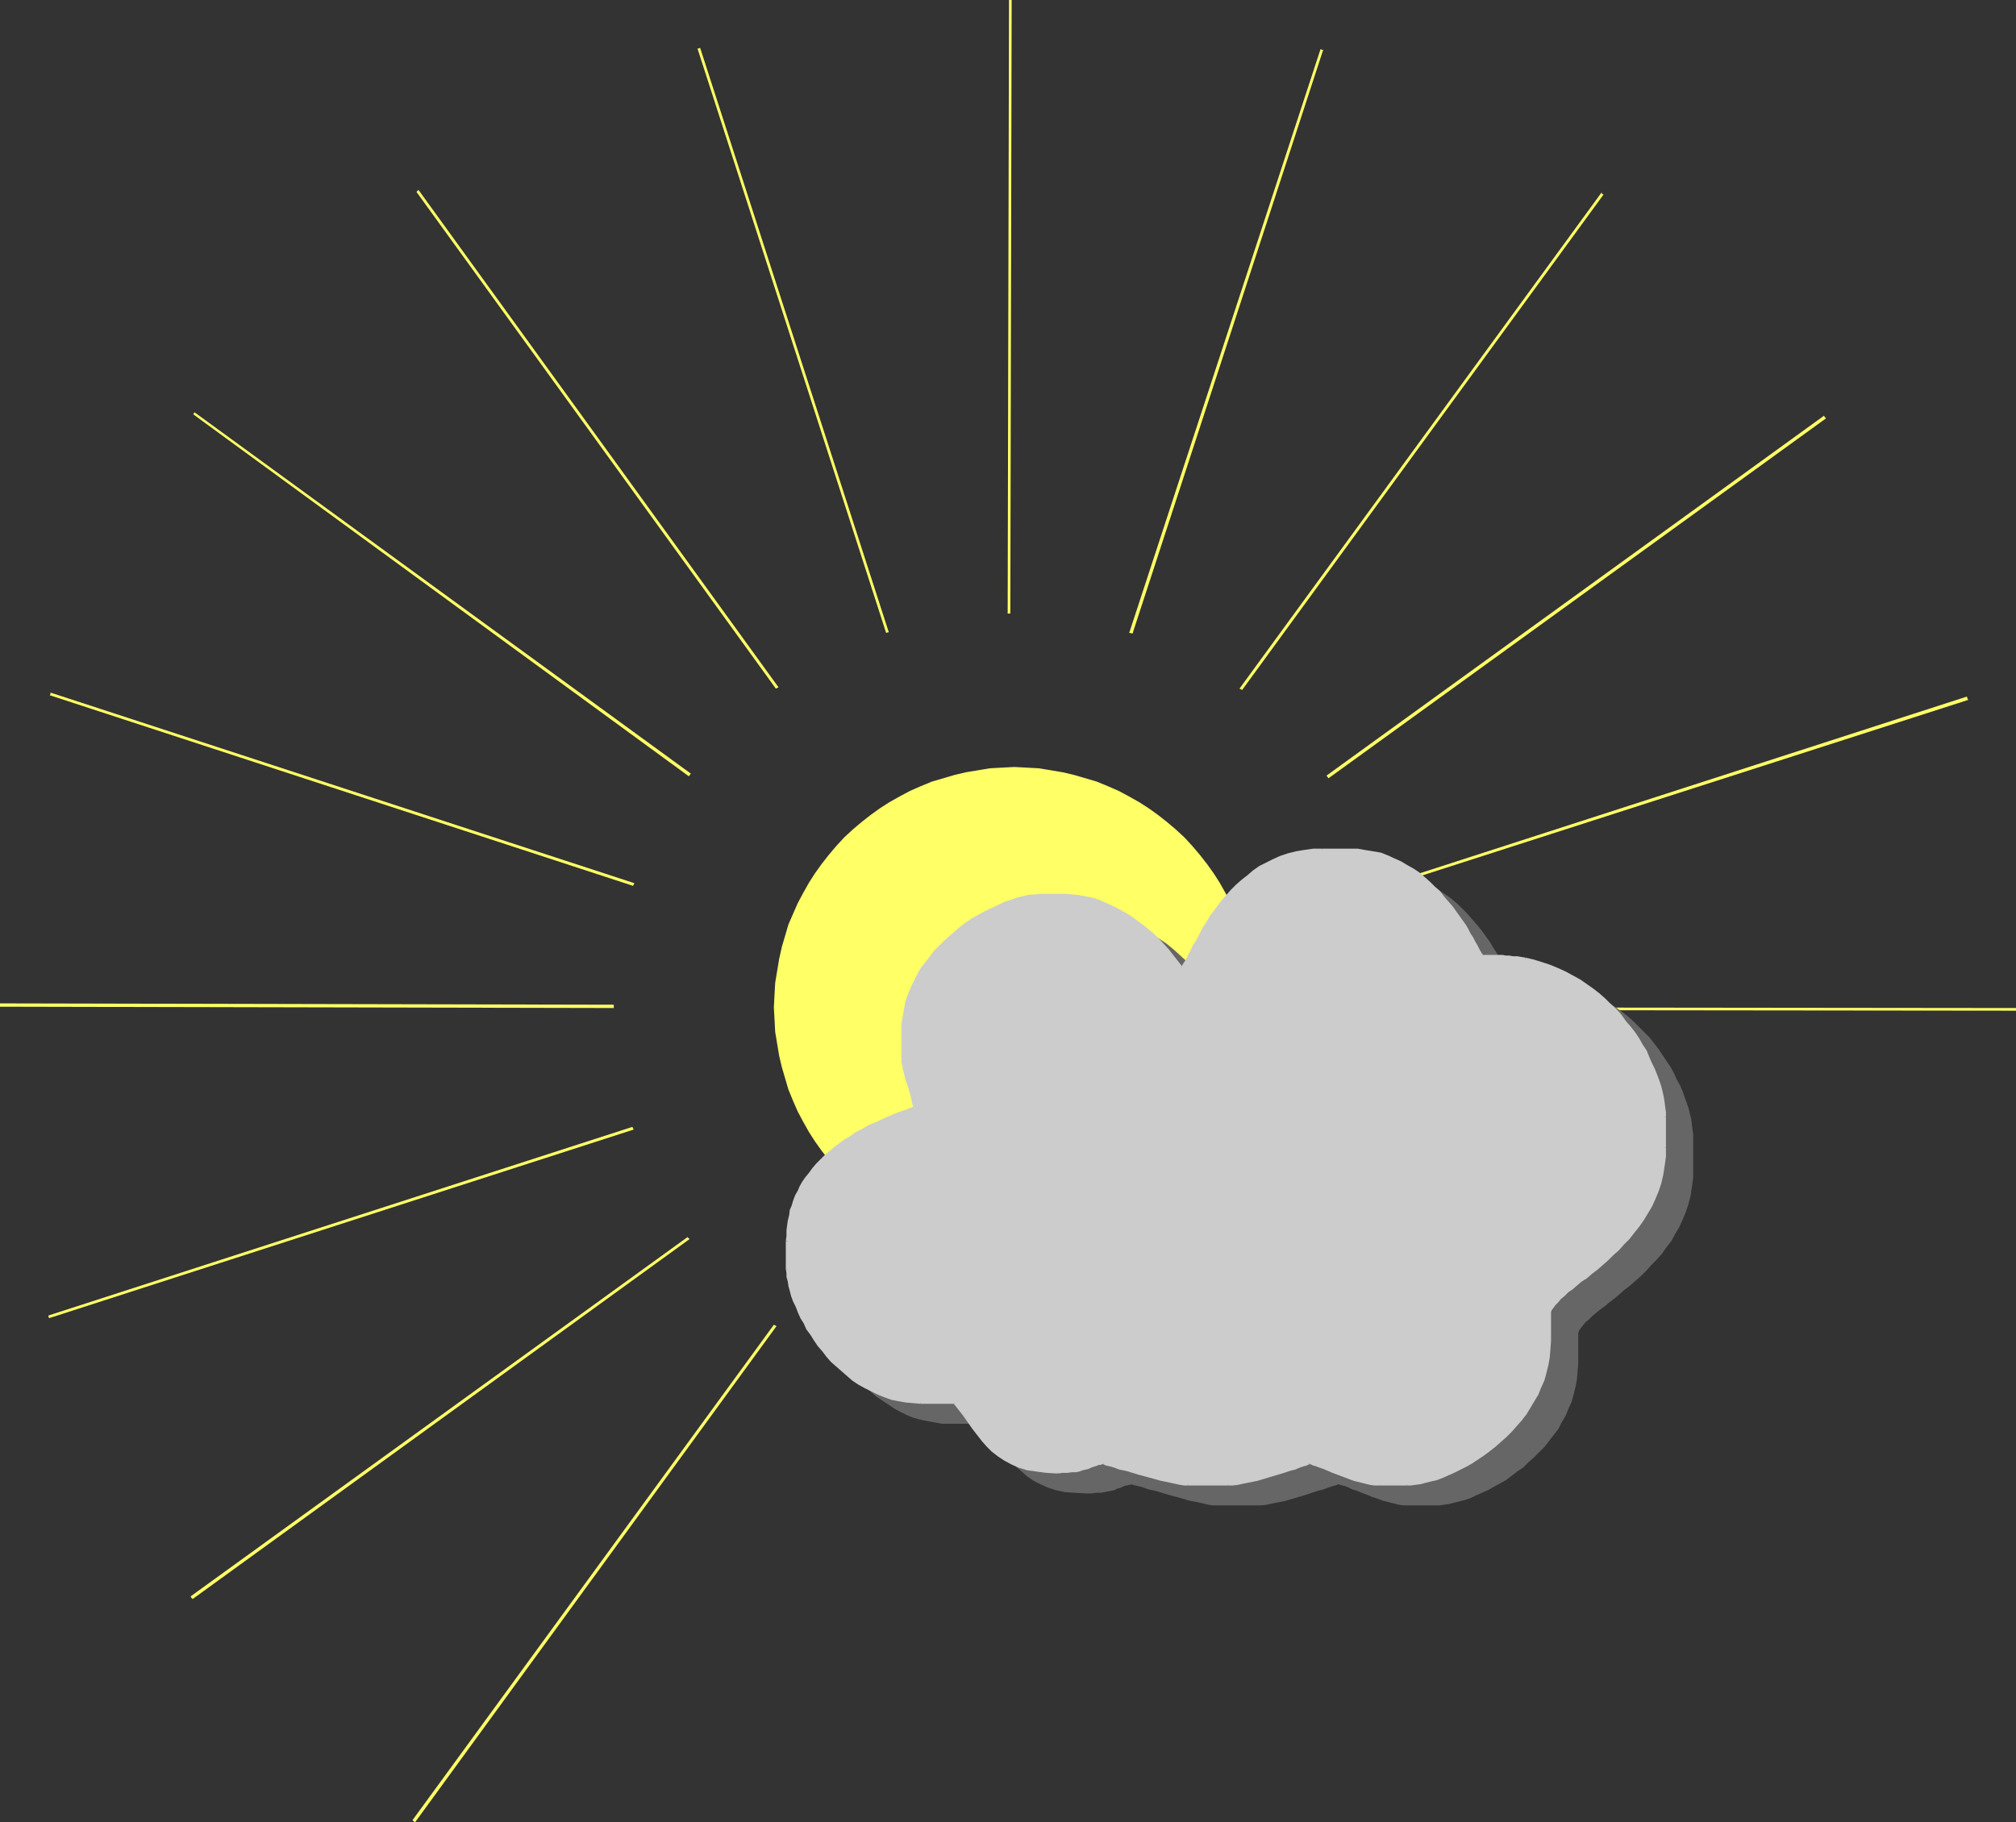<?xml version="1.0" encoding="UTF-8" standalone="no"?>
<svg
   version="1.0"
   width="129.766mm"
   height="117.319mm"
   id="svg42"
   sodipodi:docname="Sun &amp; Clouds 02.wmf"
   xmlns:inkscape="http://www.inkscape.org/namespaces/inkscape"
   xmlns:sodipodi="http://sodipodi.sourceforge.net/DTD/sodipodi-0.dtd"
   xmlns="http://www.w3.org/2000/svg"
   xmlns:svg="http://www.w3.org/2000/svg">
  <rect width="100%" height="100%" fill="#333333" stroke="none"/>
  <sodipodi:namedview
     id="namedview42"
     pagecolor="#ffffff"
     bordercolor="#000000"
     borderopacity="0.25"
     inkscape:showpageshadow="2"
     inkscape:pageopacity="0.0"
     inkscape:pagecheckerboard="0"
     inkscape:deskcolor="#d1d1d1"
     inkscape:document-units="mm" />
  <defs
     id="defs1">
    <pattern
       id="WMFhbasepattern"
       patternUnits="userSpaceOnUse"
       width="6"
       height="6"
       x="0"
       y="0" />
  </defs>
  <path
     style="fill:#ffff66;fill-opacity:1;fill-rule:evenodd;stroke:none"
     d="m 188.264,245.135 0.162,-3.07 0.162,-2.909 0.485,-2.909 0.485,-2.909 0.646,-2.909 0.808,-2.747 0.808,-2.747 1.131,-2.585 1.131,-2.585 1.293,-2.424 1.454,-2.585 1.454,-2.262 1.616,-2.262 1.778,-2.262 1.778,-2.101 1.939,-2.101 2.101,-1.939 2.101,-1.778 2.262,-1.778 2.262,-1.616 2.262,-1.454 2.586,-1.454 2.424,-1.293 2.586,-1.131 2.747,-1.131 2.747,-0.808 2.747,-0.808 2.747,-0.646 2.909,-0.485 2.909,-0.485 2.909,-0.162 3.07,-0.162 3.07,0.162 2.909,0.162 2.909,0.485 2.909,0.485 2.747,0.646 2.747,0.808 2.747,0.808 2.747,1.131 2.586,1.131 2.424,1.293 2.586,1.454 2.262,1.454 2.262,1.616 2.262,1.778 2.101,1.778 2.101,1.939 1.939,2.101 1.778,2.101 1.778,2.262 1.616,2.262 1.454,2.262 1.454,2.585 1.293,2.424 1.131,2.585 1.131,2.585 0.808,2.747 0.808,2.747 0.808,2.909 0.485,2.909 0.323,2.909 0.162,2.909 0.162,3.07 -0.162,2.909 -0.162,3.07 -0.323,2.909 -0.485,2.909 -0.808,2.747 -0.808,2.747 -0.808,2.747 -1.131,2.747 -1.131,2.585 -1.293,2.424 -1.454,2.585 -1.454,2.262 -1.616,2.262 -1.778,2.262 -1.778,2.101 -1.939,2.101 -2.101,1.939 -2.101,1.778 -2.262,1.778 -2.262,1.616 -2.262,1.454 -2.586,1.454 -2.424,1.293 -2.586,1.131 -2.747,1.131 -2.747,0.808 -2.747,0.808 -2.747,0.646 -2.909,0.485 -2.909,0.485 -2.909,0.162 -3.07,0.162 -3.07,-0.162 -2.909,-0.162 -2.909,-0.485 -2.909,-0.485 -2.747,-0.646 -2.747,-0.808 -2.747,-0.808 -2.747,-1.131 -2.586,-1.131 -2.424,-1.293 -2.586,-1.454 -2.262,-1.454 -2.262,-1.616 -2.262,-1.778 -2.101,-1.778 -2.101,-1.939 -1.939,-2.101 -1.778,-2.101 -1.778,-2.262 -1.616,-2.262 -1.454,-2.262 -1.454,-2.585 -1.293,-2.424 -1.131,-2.585 -1.131,-2.747 -0.808,-2.747 -0.808,-2.747 -0.646,-2.747 -0.485,-2.909 -0.485,-2.909 -0.162,-3.07 z"
     id="path1" />
  <path
     style="fill:#ffff66;fill-opacity:1;fill-rule:evenodd;stroke:none"
     d="m 490.455,245.62 v -0.323 l -149.318,-0.162 v 0.646 l 149.318,0.162 z"
     id="path2" />
  <path
     style="fill:#ffff66;fill-opacity:1;fill-rule:evenodd;stroke:none"
     d="m 478.659,169.995 -0.162,-0.485 -142.046,45.892 0.162,0.646 142.208,-45.731 z"
     id="path3" />
  <path
     style="fill:#ffff66;fill-opacity:1;fill-rule:evenodd;stroke:none"
     d="m 443.915,101.48 -0.162,-0.323 -121.038,87.583 0.485,0.646 121.038,-87.583 z"
     id="path4" />
  <path
     style="fill:#ffff66;fill-opacity:1;fill-rule:evenodd;stroke:none"
     d="m 389.779,47.185 -0.162,-0.323 -88.072,120.709 0.646,0.323 87.91,-120.548 z"
     id="path5" />
  <path
     style="fill:#ffff66;fill-opacity:1;fill-rule:evenodd;stroke:none"
     d="m 321.584,12.119 -0.323,-0.162 -46.541,142.04 0.808,0.162 46.379,-142.04 z"
     id="path6" />
  <path
     style="fill:#ffff66;fill-opacity:1;fill-rule:evenodd;stroke:none"
     d="m 245.793,0 h -0.323 l -0.323,149.311 h 0.646 L 246.117,0 Z"
     id="path7" />
  <path
     style="fill:#ffff66;fill-opacity:1;fill-rule:evenodd;stroke:none"
     d="m 170.003,11.796 h -0.323 l 45.894,142.201 0.646,-0.162 -45.894,-142.201 z"
     id="path8" />
  <path
     style="fill:#ffff66;fill-opacity:1;fill-rule:evenodd;stroke:none"
     d="m 101.646,46.377 -0.323,0.323 87.425,120.871 0.646,-0.323 -87.587,-121.033 z"
     id="path9" />
  <path
     style="fill:#ffff66;fill-opacity:1;fill-rule:evenodd;stroke:none"
     d="m 47.187,100.51 -0.162,0.323 120.553,88.068 0.485,-0.646 -120.715,-87.906 z"
     id="path10" />
  <path
     style="fill:#ffff66;fill-opacity:1;fill-rule:evenodd;stroke:none"
     d="m 12.282,168.864 -0.162,0.323 141.885,46.377 0.323,-0.646 -142.046,-46.377 z"
     id="path11" />
  <path
     style="fill:#ffff66;fill-opacity:1;fill-rule:evenodd;stroke:none"
     d="m 0,244.651 v 0.323 l 149.318,0.323 v -0.808 L 0,244.166 Z"
     id="path12" />
  <path
     style="fill:#ffff66;fill-opacity:1;fill-rule:evenodd;stroke:none"
     d="m 11.797,320.437 0.162,0.323 142.208,-45.892 -0.323,-0.646 -142.046,45.892 z"
     id="path13" />
  <path
     style="fill:#ffff66;fill-opacity:1;fill-rule:evenodd;stroke:none"
     d="m 46.541,388.791 0.323,0.323 120.877,-87.583 -0.485,-0.485 -120.877,87.421 z"
     id="path14" />
  <path
     style="fill:#ffff66;fill-opacity:1;fill-rule:evenodd;stroke:none"
     d="m 100.677,443.248 0.323,0.162 87.91,-120.709 -0.646,-0.323 -87.91,120.548 z"
     id="path15" />
  <path
     style="fill:#666666;fill-opacity:1;fill-rule:evenodd;stroke:none"
     d="m 328.532,212.009 h 6.626 l 1.939,0.162 1.939,0.162 1.939,0.323 1.778,0.485 1.778,0.646 1.616,0.646 1.616,0.646 1.454,0.97 1.454,0.97 1.454,0.97 1.293,0.97 1.293,1.131 1.131,1.131 1.131,1.131 1.131,1.293 0.97,1.131 0.97,1.131 0.97,1.293 0.808,1.131 0.808,1.131 0.646,1.131 0.646,0.97 0.646,1.131 0.485,0.97 0.485,0.808 0.485,0.808 0.485,0.646 0.323,0.646 0.323,0.485 0.162,0.485 0.162,0.162 0.162,0.162 0.162,0.162 h 0.162 0.323 0.485 0.485 0.485 0.646 0.646 0.646 0.808 0.808 l 0.97,0.162 h 0.808 l 0.97,0.162 0.97,0.162 0.97,0.162 2.101,0.485 1.939,0.485 2.101,0.646 1.778,0.808 1.939,0.808 1.778,0.97 1.616,0.97 1.616,1.131 1.616,1.131 1.454,1.131 1.454,1.293 1.293,1.293 1.293,1.293 1.293,1.293 1.131,1.454 1.131,1.454 0.97,1.454 0.97,1.454 0.97,1.454 0.808,1.454 0.646,1.454 0.808,1.454 0.646,1.454 0.485,1.454 0.485,1.293 0.485,1.454 0.323,1.293 0.323,1.293 0.162,1.293 0.162,1.293 0.162,1.131 v 1.131 7.272 2.262 l -0.323,2.262 -0.323,2.101 -0.485,1.939 -0.646,1.939 -0.808,1.939 -0.808,1.778 -0.97,1.616 -0.97,1.778 -1.131,1.454 -1.131,1.616 -1.293,1.454 -1.293,1.293 -1.131,1.293 -1.293,1.293 -1.454,1.293 -1.293,1.131 -1.293,0.97 -1.293,1.131 -1.131,0.97 -1.293,0.97 -1.131,0.97 -1.131,0.808 -0.97,0.808 -0.97,0.808 -0.808,0.808 -0.808,0.646 -0.646,0.808 -0.485,0.646 -0.485,0.646 -0.162,0.646 v 0.485 6.787 l -0.162,1.939 -0.162,1.939 -0.323,1.778 -0.485,1.939 -0.485,1.778 -0.808,1.778 -0.646,1.616 -0.97,1.616 -0.808,1.616 -1.131,1.454 -1.131,1.454 -1.131,1.454 -1.293,1.293 -1.293,1.293 -1.293,1.131 -1.293,1.293 -1.454,0.97 -1.454,1.131 -1.293,0.97 -1.454,0.808 -1.454,0.808 -1.454,0.808 -1.454,0.646 -1.454,0.646 -1.293,0.646 -1.454,0.485 -1.293,0.323 -1.293,0.323 -1.293,0.323 -1.131,0.162 -1.131,0.162 h -0.97 -6.626 -1.131 l -1.131,-0.162 -1.293,-0.323 -1.293,-0.323 -1.293,-0.323 -1.293,-0.485 -1.454,-0.485 -1.131,-0.485 -1.293,-0.485 -1.131,-0.485 -1.131,-0.323 -0.97,-0.485 -0.808,-0.323 -0.646,-0.162 -0.646,-0.162 -0.323,-0.162 -0.323,0.162 -0.485,0.162 -0.646,0.162 -0.97,0.323 -1.293,0.485 -1.293,0.323 -1.454,0.485 -1.454,0.485 -1.616,0.485 -1.616,0.485 -1.616,0.485 -1.616,0.323 -1.616,0.323 -1.454,0.323 -1.293,0.162 h -1.293 -9.534 -0.97 l -1.131,-0.162 -1.293,-0.323 -1.454,-0.323 -1.778,-0.323 -1.616,-0.485 -1.778,-0.485 -1.778,-0.485 -1.616,-0.485 -1.616,-0.485 -1.616,-0.323 -1.293,-0.485 -1.131,-0.323 -0.808,-0.162 -0.646,-0.162 -0.162,-0.162 -0.323,0.162 h -0.485 l -0.323,0.162 h -0.323 l -0.485,0.162 -0.646,0.323 -0.485,0.162 -0.646,0.162 -0.485,0.323 -0.808,0.162 -0.808,0.162 -0.808,0.162 -0.97,0.162 h -1.131 l -1.131,0.162 h -1.293 l -2.747,-0.162 -2.424,-0.162 -2.262,-0.485 -1.939,-0.646 -1.778,-0.808 -1.616,-0.808 -1.616,-1.131 -1.293,-1.131 -1.293,-1.131 -1.131,-1.454 -1.293,-1.293 -0.97,-1.454 -1.131,-1.616 -1.131,-1.454 -1.131,-1.616 -1.293,-1.616 h -8.08 -1.939 l -1.778,-0.323 -1.778,-0.323 -1.616,-0.323 -1.778,-0.485 -1.616,-0.646 -1.616,-0.808 -1.454,-0.808 -1.454,-0.97 -1.454,-0.97 -1.454,-0.97 -1.293,-1.131 -1.131,-1.131 -1.293,-1.293 -1.131,-1.131 -1.131,-1.293 -0.97,-1.293 -0.97,-1.293 -0.808,-1.454 -0.97,-1.293 -0.646,-1.454 -0.808,-1.293 -0.646,-1.293 -0.485,-1.293 -0.646,-1.293 -0.323,-1.293 -0.485,-1.293 -0.323,-1.131 -0.162,-1.131 -0.162,-1.131 -0.162,-0.97 v -0.97 -6.625 -1.293 -1.293 l 0.162,-1.293 0.162,-1.131 0.323,-1.293 0.323,-1.293 0.323,-1.131 0.323,-1.131 0.485,-1.131 0.646,-1.131 0.485,-1.131 0.646,-1.131 0.808,-1.131 0.808,-1.131 0.808,-0.97 0.808,-1.131 0.97,-0.97 1.131,-0.97 1.131,-0.97 1.131,-0.97 1.293,-0.97 1.131,-0.97 1.454,-0.808 1.454,-0.97 1.454,-0.808 1.616,-0.808 1.616,-0.808 1.778,-0.808 1.778,-0.808 1.939,-0.646 1.939,-0.808 2.101,-0.646 -0.485,-1.454 -0.323,-1.454 -0.323,-1.131 -0.323,-1.131 -0.323,-0.97 -0.162,-0.808 -0.323,-0.808 -0.162,-0.646 -0.162,-0.646 -0.162,-0.485 v -0.485 l -0.162,-0.323 v -0.485 -0.323 l -0.162,-0.323 v -0.323 -6.787 l 0.162,-1.778 0.162,-1.939 0.323,-1.778 0.485,-1.778 0.485,-1.778 0.646,-1.616 0.646,-1.616 0.97,-1.454 0.808,-1.616 1.131,-1.454 0.97,-1.293 1.131,-1.454 1.131,-1.293 1.293,-1.131 1.293,-1.131 1.293,-1.131 1.454,-0.97 1.293,-1.131 1.293,-0.808 1.454,-0.97 1.454,-0.808 1.293,-0.646 1.454,-0.646 1.293,-0.646 1.293,-0.485 1.293,-0.485 1.293,-0.485 1.293,-0.162 1.131,-0.323 1.131,-0.162 0.97,-0.162 h 0.97 6.626 1.454 l 1.616,0.162 1.616,0.323 1.616,0.485 1.778,0.485 1.778,0.808 1.778,0.808 1.778,0.97 1.939,1.131 1.939,1.293 1.778,1.454 1.778,1.616 1.939,1.778 1.778,1.939 1.778,2.101 1.778,2.424 0.162,-0.323 0.162,-0.323 0.323,-0.485 0.323,-0.646 0.485,-0.646 0.323,-0.97 0.485,-0.808 0.485,-0.97 0.646,-1.131 0.646,-1.131 0.646,-1.293 0.646,-1.131 0.808,-1.293 0.808,-1.293 0.97,-1.293 0.97,-1.293 0.97,-1.293 1.131,-1.293 1.131,-1.293 1.131,-1.293 1.293,-1.131 1.454,-1.131 1.454,-1.131 1.454,-0.97 1.616,-0.97 1.616,-0.808 1.778,-0.646 1.939,-0.646 1.778,-0.485 2.101,-0.485 2.101,-0.162 z"
     id="path16" />
  <path
     style="fill:#cccccc;fill-opacity:1;fill-rule:evenodd;stroke:none"
     d="m 321.584,206.838 h 6.626 1.939 l 1.939,0.323 1.939,0.323 1.778,0.485 1.778,0.485 1.616,0.646 1.616,0.808 1.454,0.808 1.454,0.97 1.454,0.97 1.293,1.131 1.293,1.131 1.131,1.131 1.131,1.131 1.131,1.131 0.97,1.131 0.97,1.293 0.97,1.131 0.808,1.293 0.808,1.131 0.646,1.131 0.646,0.97 0.646,0.97 0.485,0.97 0.485,0.97 0.485,0.808 0.323,0.646 0.485,0.646 0.162,0.485 0.323,0.323 0.162,0.323 0.162,0.162 h 0.162 0.162 0.323 0.323 0.485 0.646 0.485 0.646 0.808 0.808 l 0.808,0.162 h 0.808 l 0.97,0.162 0.97,0.162 h 0.97 l 0.97,0.162 2.101,0.485 1.939,0.646 1.939,0.646 1.939,0.808 1.939,0.808 1.616,0.97 1.778,0.97 1.616,1.131 1.616,1.131 1.454,1.131 1.454,1.131 1.293,1.454 1.293,1.293 1.293,1.293 1.131,1.454 1.131,1.454 0.97,1.293 0.97,1.454 0.97,1.616 0.808,1.293 0.646,1.616 0.808,1.454 0.485,1.293 0.646,1.616 0.485,1.293 0.485,1.454 0.323,1.293 0.323,1.293 0.162,1.293 0.162,1.131 0.162,1.131 v 1.131 7.433 2.262 l -0.323,2.101 -0.323,2.262 -0.485,1.939 -0.646,1.939 -0.808,1.939 -0.808,1.778 -0.97,1.616 -0.97,1.616 -1.131,1.616 -1.131,1.454 -1.293,1.454 -1.293,1.454 -1.293,1.293 -1.131,1.293 -1.454,1.131 -1.293,1.131 -1.293,1.131 -1.293,1.131 -1.293,0.97 -1.131,0.97 -1.131,0.97 -1.131,0.808 -0.97,0.808 -0.97,0.808 -0.808,0.808 -0.808,0.646 -0.646,0.646 -0.485,0.808 -0.485,0.646 -0.162,0.646 v 0.485 6.625 l -0.162,1.939 -0.162,1.939 -0.323,1.939 -0.485,1.778 -0.485,1.778 -0.808,1.778 -0.646,1.616 -0.97,1.616 -0.808,1.616 -1.131,1.616 -1.131,1.454 -1.131,1.293 -1.293,1.454 -1.293,1.293 -1.293,1.131 -1.293,1.131 -1.454,1.131 -1.454,0.97 -1.293,0.97 -1.616,0.97 -1.293,0.808 -1.454,0.808 -1.454,0.646 -1.454,0.646 -1.454,0.646 -1.293,0.485 -1.293,0.323 -1.293,0.323 -1.293,0.323 -1.131,0.162 -1.131,0.162 h -0.97 -6.626 -1.131 l -1.293,-0.162 -1.131,-0.323 -1.293,-0.323 -1.293,-0.485 -1.293,-0.323 -1.454,-0.485 -1.293,-0.485 -1.131,-0.485 -1.131,-0.485 -1.131,-0.485 -0.97,-0.323 -0.808,-0.323 -0.808,-0.323 -0.485,-0.162 h -0.485 -0.162 l -0.485,0.162 -0.808,0.323 -0.97,0.323 -1.131,0.323 -1.293,0.485 -1.454,0.485 -1.616,0.485 -1.454,0.485 -1.778,0.485 -1.616,0.323 -1.616,0.485 -1.454,0.323 -1.454,0.323 -1.454,0.162 h -1.131 -9.534 -0.97 l -1.131,-0.162 -1.293,-0.323 -1.454,-0.323 -1.778,-0.485 -1.616,-0.323 -1.778,-0.485 -1.778,-0.485 -1.778,-0.485 -1.616,-0.485 -1.454,-0.485 -1.293,-0.323 -1.131,-0.323 -0.808,-0.323 -0.646,-0.162 h -0.162 -0.323 l -0.485,0.162 h -0.323 l -0.485,0.162 -0.323,0.162 -0.646,0.162 -0.485,0.162 -0.646,0.323 -0.646,0.162 -0.646,0.162 -0.808,0.323 h -0.808 l -0.97,0.162 -1.131,0.162 h -1.131 l -1.293,0.162 -2.747,-0.162 -2.424,-0.323 -2.262,-0.485 -1.939,-0.485 -1.778,-0.808 -1.778,-0.97 -1.454,-0.97 -1.293,-1.131 -1.293,-1.293 -1.131,-1.293 -1.293,-1.454 -0.97,-1.454 -1.131,-1.454 -1.131,-1.616 -1.293,-1.454 -1.131,-1.616 h -8.242 l -1.778,-0.162 -1.778,-0.162 -1.778,-0.323 -1.778,-0.485 -1.616,-0.485 -1.616,-0.646 -1.616,-0.646 -1.616,-0.97 -1.454,-0.808 -1.454,-0.97 -1.293,-0.97 -1.293,-1.131 -1.293,-1.131 -1.131,-1.293 -1.131,-1.293 -1.131,-1.131 -0.97,-1.454 -0.97,-1.293 -0.97,-1.293 -0.808,-1.454 -0.808,-1.293 -0.646,-1.293 -0.646,-1.293 -0.646,-1.454 -0.485,-1.293 -0.485,-1.293 -0.323,-1.131 -0.323,-1.293 -0.162,-1.131 -0.323,-0.97 v -1.131 -0.808 -6.787 -1.293 -1.131 l 0.162,-1.293 0.162,-1.293 0.323,-1.293 0.323,-1.131 0.323,-1.131 0.323,-1.293 0.485,-1.131 0.646,-1.131 0.485,-1.131 0.646,-1.131 0.808,-1.131 0.808,-0.97 0.808,-1.131 0.808,-0.97 0.97,-0.97 1.131,-1.131 0.97,-0.97 1.293,-0.97 1.131,-0.808 1.293,-0.97 1.454,-0.97 1.454,-0.808 1.454,-0.97 1.616,-0.808 1.616,-0.808 1.778,-0.646 1.778,-0.808 1.939,-0.808 1.939,-0.646 1.939,-0.808 -0.323,-1.454 -0.323,-1.293 -0.323,-1.293 -0.323,-0.97 -0.323,-0.97 -0.162,-0.808 -0.323,-0.808 -0.162,-0.808 -0.162,-0.485 -0.162,-0.646 v -0.323 l -0.162,-0.485 v -0.323 l -0.162,-0.485 v -0.323 -0.323 -6.625 -1.939 l 0.323,-1.778 0.323,-1.778 0.485,-1.778 0.485,-1.778 0.646,-1.616 0.646,-1.616 0.97,-1.616 0.808,-1.454 1.131,-1.454 0.97,-1.454 1.131,-1.293 1.131,-1.293 1.293,-1.131 1.293,-1.293 1.293,-1.131 1.293,-0.97 1.454,-0.97 1.293,-0.97 1.454,-0.808 1.293,-0.808 1.454,-0.646 1.293,-0.808 1.454,-0.485 1.293,-0.646 1.293,-0.323 1.293,-0.485 1.293,-0.323 1.131,-0.162 0.97,-0.323 h 1.131 l 0.97,-0.162 h 6.626 l 1.454,0.162 1.616,0.162 1.616,0.323 1.616,0.485 1.778,0.485 1.778,0.646 1.778,0.97 1.778,0.97 1.939,1.131 1.778,1.293 1.939,1.454 1.778,1.616 1.778,1.778 1.939,1.939 1.778,2.101 1.778,2.262 0.162,-0.162 0.162,-0.485 0.323,-0.485 0.323,-0.485 0.485,-0.808 0.323,-0.808 0.485,-0.808 0.485,-1.131 0.646,-1.131 0.485,-0.97 0.808,-1.293 0.646,-1.131 0.808,-1.293 0.808,-1.293 0.97,-1.293 0.97,-1.454 0.97,-1.293 1.131,-1.293 1.131,-1.293 1.131,-1.131 1.293,-1.293 1.454,-1.131 1.454,-0.97 1.454,-1.131 1.616,-0.808 1.616,-0.808 1.778,-0.808 1.778,-0.646 1.939,-0.485 1.939,-0.323 2.262,-0.323 z"
     id="path17" />
  <path
     style="fill:#cccccc;fill-opacity:1;fill-rule:evenodd;stroke:none"
     d="m 328.209,206.515 v 0 h -6.626 v 0.646 h 6.626 v 0 z"
     id="path18" />
  <path
     style="fill:#cccccc;fill-opacity:1;fill-rule:evenodd;stroke:none"
     d="m 360.852,232.37 v 0 l -0.162,-0.162 -0.162,-0.162 -0.162,-0.323 -0.323,-0.485 -0.323,-0.646 -0.323,-0.646 -0.485,-0.808 -0.485,-0.97 -0.646,-0.97 -0.485,-0.97 -0.646,-1.131 -0.808,-1.131 -0.808,-1.131 -0.808,-1.131 -0.808,-1.131 -1.131,-1.293 -0.97,-1.131 -0.97,-1.293 -1.293,-1.131 -1.131,-1.131 -1.293,-1.131 -1.293,-1.131 -1.454,-0.97 -1.454,-0.808 -1.616,-0.97 -1.454,-0.646 -1.778,-0.808 -1.616,-0.646 -1.939,-0.323 -1.939,-0.323 -1.778,-0.323 h -2.101 v 0.646 h 1.939 l 1.939,0.323 1.778,0.323 1.778,0.485 1.778,0.485 1.616,0.646 1.616,0.808 1.454,0.808 1.454,0.97 1.293,0.97 1.454,0.97 1.131,1.131 1.131,1.131 1.293,1.131 0.97,1.293 0.97,1.131 0.97,1.131 0.97,1.293 0.808,1.131 0.808,1.131 0.646,1.131 0.646,0.97 0.646,0.97 0.485,1.131 0.646,0.808 0.323,0.808 0.485,0.646 0.323,0.646 0.162,0.485 0.323,0.485 0.162,0.162 0.323,0.323 v 0 z"
     id="path19" />
  <path
     style="fill:#cccccc;fill-opacity:1;fill-rule:evenodd;stroke:none"
     d="m 371.033,233.016 v 0 l -0.97,-0.162 -0.97,-0.162 h -0.97 l -0.97,-0.162 h -0.808 l -0.808,-0.162 h -0.808 -0.808 -0.646 -0.485 -0.646 -0.485 -0.323 -0.323 -0.162 v 0 l -0.323,0.646 h 0.162 0.323 0.323 0.323 0.485 0.646 0.485 0.646 l 0.808,0.162 h 0.808 0.808 0.808 l 0.97,0.162 0.808,0.162 h 0.97 l 1.131,0.323 v 0 z"
     id="path20" />
  <path
     style="fill:#cccccc;fill-opacity:1;fill-rule:evenodd;stroke:none"
     d="m 405.292,271.798 v 0 -1.131 l -0.162,-1.131 -0.162,-1.293 -0.162,-1.131 -0.323,-1.454 -0.323,-1.293 -0.485,-1.454 -0.485,-1.293 -0.646,-1.616 -0.646,-1.293 -0.646,-1.454 -0.646,-1.616 -0.97,-1.454 -0.808,-1.454 -0.97,-1.454 -1.131,-1.454 -1.131,-1.293 -1.131,-1.616 -1.131,-1.293 -1.454,-1.293 -1.293,-1.293 -1.454,-1.293 -1.454,-1.131 -1.616,-1.131 -1.616,-1.131 -1.778,-0.97 -1.778,-0.97 -1.778,-0.808 -1.939,-0.808 -1.939,-0.646 -2.101,-0.646 -2.101,-0.485 v 0.808 l 1.939,0.485 2.101,0.485 1.939,0.646 1.778,0.808 1.939,0.808 1.778,0.97 1.616,0.97 1.616,0.97 1.454,1.131 1.454,1.131 1.454,1.293 1.293,1.293 1.454,1.293 1.131,1.293 1.131,1.454 1.131,1.454 0.97,1.454 0.97,1.454 0.97,1.454 0.808,1.293 0.646,1.454 0.808,1.616 0.646,1.293 0.485,1.454 0.485,1.454 0.485,1.293 0.323,1.454 0.323,1.131 0.162,1.293 0.162,1.131 0.162,1.131 v 1.131 0 z"
     id="path21" />
  <path
     style="fill:#cccccc;fill-opacity:1;fill-rule:evenodd;stroke:none"
     d="m 405.292,279.231 v 0 -7.433 h -0.646 v 7.433 0 z"
     id="path22" />
  <path
     style="fill:#cccccc;fill-opacity:1;fill-rule:evenodd;stroke:none"
     d="m 377.336,319.791 v 0 -0.485 l 0.162,-0.485 0.485,-0.646 0.485,-0.646 0.646,-0.646 0.646,-0.808 0.808,-0.646 0.97,-0.97 0.97,-0.646 1.131,-0.97 1.131,-0.97 1.293,-0.808 1.293,-1.131 1.293,-0.97 1.293,-1.131 1.293,-1.131 1.293,-1.293 1.293,-1.131 1.293,-1.454 1.293,-1.293 1.131,-1.454 1.293,-1.616 1.131,-1.616 0.97,-1.616 0.97,-1.616 0.808,-1.778 0.808,-1.939 0.646,-1.939 0.485,-2.101 0.323,-2.101 0.323,-2.262 v -2.262 h -0.646 l -0.162,2.262 -0.162,2.101 -0.323,2.101 -0.646,1.939 -0.485,2.101 -0.808,1.778 -0.808,1.778 -0.97,1.616 -0.97,1.616 -1.131,1.616 -1.131,1.454 -1.131,1.454 -1.293,1.293 -1.293,1.454 -1.293,1.131 -1.293,1.293 -1.293,1.131 -1.293,1.131 -1.293,0.97 -1.293,1.131 -1.131,0.808 -1.131,0.97 -1.131,0.808 -1.131,0.808 -0.97,0.97 -0.808,0.646 -0.646,0.808 -0.646,0.646 -0.646,0.646 -0.323,0.808 -0.323,0.646 -0.162,0.646 v 0 z"
     id="path23" />
  <path
     style="fill:#cccccc;fill-opacity:1;fill-rule:evenodd;stroke:none"
     d="m 377.336,326.416 v 0 -6.625 h -0.808 v 6.625 0 z"
     id="path24" />
  <path
     style="fill:#cccccc;fill-opacity:1;fill-rule:evenodd;stroke:none"
     d="m 342.268,361.482 v 0 h 0.97 l 1.131,-0.162 1.293,-0.162 1.131,-0.323 1.293,-0.323 1.454,-0.323 1.293,-0.485 1.454,-0.646 1.454,-0.646 1.293,-0.646 1.616,-0.808 1.454,-0.808 1.454,-0.97 1.454,-0.97 1.293,-0.97 1.454,-1.131 1.454,-1.293 1.293,-1.131 1.293,-1.293 1.131,-1.293 1.293,-1.454 1.131,-1.454 0.97,-1.616 0.97,-1.616 0.97,-1.616 0.646,-1.616 0.808,-1.778 0.485,-1.778 0.485,-1.939 0.323,-1.778 0.162,-1.939 0.162,-2.101 h -0.808 v 1.939 l -0.162,1.939 -0.323,1.939 -0.485,1.778 -0.646,1.778 -0.646,1.616 -0.646,1.616 -0.97,1.616 -0.808,1.616 -1.131,1.454 -0.97,1.454 -1.293,1.454 -1.131,1.293 -1.293,1.293 -1.293,1.131 -1.454,1.293 -1.293,0.97 -1.454,1.131 -1.454,0.808 -1.454,0.97 -1.293,0.808 -1.454,0.808 -1.454,0.646 -1.454,0.646 -1.293,0.485 -1.454,0.485 -1.293,0.485 -1.293,0.323 -1.131,0.323 -1.131,0.162 -1.131,0.162 h -0.97 v 0 z"
     id="path25" />
  <path
     style="fill:#cccccc;fill-opacity:1;fill-rule:evenodd;stroke:none"
     d="m 335.643,361.482 v 0 h 6.626 v -0.646 h -6.626 v 0 z"
     id="path26" />
  <path
     style="fill:#cccccc;fill-opacity:1;fill-rule:evenodd;stroke:none"
     d="m 318.513,356.311 v 0 h 0.323 l 0.646,0.323 0.646,0.162 0.808,0.323 0.97,0.323 1.131,0.485 1.131,0.485 1.293,0.485 1.293,0.485 1.293,0.485 1.293,0.485 1.293,0.323 1.293,0.323 1.293,0.323 1.131,0.162 h 1.293 v -0.646 h -1.131 l -1.131,-0.323 -1.293,-0.162 -1.293,-0.323 -1.293,-0.485 -1.293,-0.323 -1.293,-0.485 -1.293,-0.485 -1.131,-0.485 -1.293,-0.485 -0.97,-0.323 -0.97,-0.485 -0.97,-0.323 -0.646,-0.323 -0.646,-0.162 h -0.485 v 0 z"
     id="path27" />
  <path
     style="fill:#cccccc;fill-opacity:1;fill-rule:evenodd;stroke:none"
     d="m 298.636,361.482 v 0 h 1.293 l 1.293,-0.162 1.454,-0.323 1.616,-0.323 1.616,-0.323 1.616,-0.485 1.616,-0.485 1.616,-0.485 1.616,-0.485 1.454,-0.485 1.293,-0.323 1.131,-0.485 0.97,-0.323 0.646,-0.162 0.646,-0.323 v 0 -0.646 h -0.162 l -0.646,0.162 -0.646,0.323 -0.97,0.323 -1.131,0.323 -1.454,0.485 -1.293,0.485 -1.616,0.485 -1.616,0.485 -1.616,0.485 -1.616,0.323 -1.616,0.485 -1.616,0.323 -1.293,0.162 -1.454,0.323 h -1.131 v 0 z"
     id="path28" />
  <path
     style="fill:#cccccc;fill-opacity:1;fill-rule:evenodd;stroke:none"
     d="m 289.102,361.482 v 0 h 9.534 v -0.646 h -9.534 v 0 z"
     id="path29" />
  <path
     style="fill:#cccccc;fill-opacity:1;fill-rule:evenodd;stroke:none"
     d="m 268.417,356.311 v 0 0 l 0.646,0.323 0.808,0.162 1.131,0.323 1.293,0.485 1.616,0.323 1.616,0.485 1.616,0.485 1.778,0.485 1.778,0.485 1.778,0.485 1.616,0.323 1.454,0.323 1.454,0.323 1.131,0.162 h 0.97 v -0.646 h -0.97 l -1.131,-0.323 -1.293,-0.162 -1.454,-0.323 -1.616,-0.485 -1.778,-0.323 -1.778,-0.485 -1.616,-0.485 -1.778,-0.485 -1.616,-0.485 -1.454,-0.485 -1.454,-0.323 -1.131,-0.323 -0.808,-0.323 -0.485,-0.162 h -0.323 v 0 z"
     id="path30" />
  <path
     style="fill:#cccccc;fill-opacity:1;fill-rule:evenodd;stroke:none"
     d="m 257.267,358.573 v 0 l 1.293,-0.162 h 1.131 l 1.131,-0.162 h 0.97 l 0.808,-0.162 0.808,-0.323 0.808,-0.162 0.646,-0.162 0.646,-0.323 0.485,-0.162 0.485,-0.162 0.485,-0.162 0.323,-0.162 h 0.485 l 0.323,-0.162 h 0.323 v -0.646 h -0.485 -0.323 l -0.485,0.162 -0.323,0.162 -0.485,0.162 -0.485,0.162 -0.646,0.162 -0.485,0.162 -0.646,0.323 -0.808,0.162 -0.646,0.162 -0.97,0.162 -0.97,0.162 -0.97,0.162 h -1.131 -1.293 v 0 z"
     id="path31" />
  <path
     style="fill:#cccccc;fill-opacity:1;fill-rule:evenodd;stroke:none"
     d="m 232.219,341.606 -0.323,-0.162 1.293,1.616 1.131,1.454 1.131,1.616 1.131,1.616 1.131,1.454 1.131,1.454 1.131,1.293 1.293,1.293 1.454,1.131 1.454,0.97 1.778,0.97 1.778,0.808 2.101,0.646 2.262,0.323 2.424,0.323 2.747,0.162 v -0.808 h -2.586 l -2.586,-0.323 -2.101,-0.485 -1.939,-0.485 -1.778,-0.808 -1.616,-0.808 -1.454,-1.131 -1.454,-0.97 -1.293,-1.293 -1.131,-1.454 -1.131,-1.293 -1.131,-1.454 -0.97,-1.454 -1.131,-1.616 -1.293,-1.616 -1.293,-1.616 -0.162,-0.162 0.162,0.162 v -0.162 h -0.162 z"
     id="path32" />
  <path
     style="fill:#cccccc;fill-opacity:1;fill-rule:evenodd;stroke:none"
     d="m 223.977,341.606 v 0 h 8.242 v -0.808 h -8.242 v 0 z"
     id="path33" />
  <path
     style="fill:#cccccc;fill-opacity:1;fill-rule:evenodd;stroke:none"
     d="m 191.173,308.803 v 0 l 0.162,0.97 v 0.97 l 0.323,1.131 0.162,1.131 0.323,1.131 0.323,1.293 0.485,1.293 0.646,1.293 0.485,1.293 0.646,1.454 0.808,1.293 0.646,1.454 0.97,1.293 0.808,1.293 0.97,1.454 1.131,1.293 0.97,1.293 1.131,1.293 1.293,1.131 1.293,1.131 1.293,1.131 1.293,1.131 1.454,0.97 1.454,0.808 1.616,0.808 1.616,0.808 1.616,0.646 1.778,0.646 1.616,0.323 1.778,0.323 1.939,0.162 1.778,0.162 v -0.808 h -1.778 l -1.778,-0.162 -1.778,-0.323 -1.616,-0.485 -1.778,-0.485 -1.616,-0.646 -1.454,-0.646 -1.616,-0.808 -1.454,-0.97 -1.293,-0.97 -1.454,-0.97 -1.131,-1.131 -1.293,-1.131 -1.293,-1.293 -1.131,-1.131 -0.97,-1.293 -0.97,-1.293 -0.97,-1.293 -0.97,-1.293 -0.808,-1.454 -0.808,-1.293 -0.646,-1.293 -0.646,-1.293 -0.646,-1.454 -0.485,-1.131 -0.323,-1.293 -0.485,-1.293 -0.323,-1.131 -0.162,-1.131 -0.162,-1.131 -0.162,-0.97 v -0.808 0 z"
     id="path34" />
  <path
     style="fill:#cccccc;fill-opacity:1;fill-rule:evenodd;stroke:none"
     d="m 191.173,302.016 v 0 6.787 h 0.808 v -6.787 0 z"
     id="path35" />
  <path
     style="fill:#cccccc;fill-opacity:1;fill-rule:evenodd;stroke:none"
     d="m 222.2,269.697 0.323,-0.485 -2.101,0.808 -1.939,0.646 -1.939,0.808 -1.778,0.808 -1.778,0.808 -1.616,0.646 -1.616,0.97 -1.616,0.808 -1.293,0.97 -1.454,0.808 -1.293,0.97 -1.293,0.97 -1.131,0.97 -1.131,0.97 -0.97,0.97 -0.97,0.97 -0.97,1.131 -0.808,1.131 -0.808,0.97 -0.808,1.131 -0.646,1.131 -0.485,1.131 -0.646,1.131 -0.485,1.293 -0.323,1.131 -0.485,1.131 -0.162,1.293 -0.323,1.293 -0.162,1.131 -0.162,1.293 v 1.293 l -0.162,1.293 h 0.808 v -1.293 -1.131 l 0.162,-1.293 0.162,-1.293 0.323,-1.131 0.323,-1.293 0.323,-1.131 0.323,-1.131 0.485,-1.131 0.485,-1.131 0.646,-1.131 0.646,-1.131 0.646,-0.97 0.808,-1.131 0.808,-0.97 0.97,-1.131 0.97,-0.97 0.97,-0.97 1.131,-0.97 1.131,-0.97 1.131,-0.97 1.454,-0.808 1.293,-0.97 1.454,-0.808 1.454,-0.97 1.616,-0.808 1.616,-0.808 1.778,-0.808 1.778,-0.646 1.778,-0.808 2.101,-0.646 1.939,-0.646 0.162,-0.485 -0.162,0.485 0.323,-0.162 -0.162,-0.323 z"
     id="path36" />
  <path
     style="fill:#cccccc;fill-opacity:1;fill-rule:evenodd;stroke:none"
     d="m 219.291,257.74 v 0 0.323 0.485 l 0.162,0.323 v 0.323 l 0.162,0.485 v 0.485 l 0.162,0.485 0.162,0.646 0.162,0.646 0.162,0.808 0.323,0.808 0.323,0.97 0.323,1.131 0.323,1.131 0.323,1.454 0.323,1.454 0.646,-0.162 -0.323,-1.454 -0.323,-1.454 -0.323,-1.131 -0.323,-1.131 -0.323,-0.97 -0.162,-0.808 -0.323,-0.808 -0.162,-0.646 -0.162,-0.646 -0.162,-0.485 v -0.485 l -0.162,-0.323 v -0.485 -0.323 l -0.162,-0.323 v -0.323 0 z"
     id="path37" />
  <path
     style="fill:#cccccc;fill-opacity:1;fill-rule:evenodd;stroke:none"
     d="m 219.291,251.114 v 0 6.625 h 0.646 v -6.625 0 z"
     id="path38" />
  <path
     style="fill:#cccccc;fill-opacity:1;fill-rule:evenodd;stroke:none"
     d="m 252.904,217.503 v 0 l -0.97,0.162 h -1.131 l -0.97,0.162 -1.293,0.323 -1.293,0.323 -1.293,0.485 -1.131,0.323 -1.454,0.646 -1.293,0.646 -1.454,0.646 -1.293,0.646 -1.454,0.808 -1.454,0.808 -1.454,0.97 -1.293,0.97 -1.293,1.131 -1.293,1.131 -1.293,1.131 -1.293,1.293 -1.293,1.293 -0.97,1.293 -1.131,1.454 -1.131,1.454 -0.808,1.454 -0.808,1.616 -0.808,1.616 -0.646,1.616 -0.646,1.778 -0.323,1.778 -0.323,1.939 -0.323,1.778 v 1.939 h 0.646 l 0.162,-1.939 0.162,-1.778 0.323,-1.778 0.485,-1.778 0.485,-1.616 0.646,-1.616 0.646,-1.616 0.97,-1.616 0.808,-1.454 0.97,-1.454 1.131,-1.293 1.131,-1.293 1.131,-1.293 1.293,-1.293 1.293,-1.131 1.131,-1.131 1.454,-0.97 1.293,-0.97 1.293,-0.97 1.454,-0.808 1.293,-0.808 1.454,-0.808 1.293,-0.646 1.454,-0.485 1.293,-0.485 1.293,-0.485 1.293,-0.485 1.131,-0.323 1.131,-0.162 1.131,-0.323 h 0.97 0.97 v 0 z"
     id="path39" />
  <path
     style="fill:#cccccc;fill-opacity:1;fill-rule:evenodd;stroke:none"
     d="m 259.529,217.503 v 0 h -6.626 v 0.808 h 6.626 v 0 z"
     id="path40" />
  <path
     style="fill:#cccccc;fill-opacity:1;fill-rule:evenodd;stroke:none"
     d="m 287.324,235.278 0.485,0.162 -1.778,-2.262 -1.778,-2.262 -1.778,-1.939 -1.778,-1.778 -1.939,-1.616 -1.939,-1.454 -1.778,-1.293 -1.939,-1.131 -1.778,-0.97 -1.778,-0.808 -1.778,-0.808 -1.778,-0.646 -1.778,-0.323 -1.616,-0.323 -1.616,-0.162 -1.454,-0.162 v 0.808 h 1.454 l 1.454,0.162 1.616,0.323 1.616,0.485 1.778,0.485 1.778,0.646 1.778,0.808 1.778,0.97 1.778,1.131 1.939,1.454 1.778,1.293 1.939,1.616 1.778,1.778 1.778,1.939 1.778,2.101 1.778,2.262 0.485,0.162 -0.485,-0.162 0.162,0.323 0.323,-0.162 z"
     id="path41" />
  <path
     style="fill:#cccccc;fill-opacity:1;fill-rule:evenodd;stroke:none"
     d="m 321.584,206.515 v 0 h -2.101 l -2.262,0.323 -1.939,0.323 -1.939,0.485 -1.939,0.646 -1.778,0.808 -1.616,0.808 -1.616,0.808 -1.616,1.131 -1.293,1.131 -1.454,1.131 -1.293,1.131 -1.293,1.293 -1.131,1.293 -1.131,1.293 -0.97,1.293 -0.97,1.293 -0.97,1.293 -0.808,1.454 -0.808,1.131 -0.646,1.293 -0.646,1.293 -0.646,1.131 -0.646,0.97 -0.485,1.131 -0.485,0.808 -0.323,0.808 -0.485,0.808 -0.323,0.485 -0.323,0.485 -0.162,0.485 h -0.162 l 0.485,0.646 0.323,-0.323 0.162,-0.323 0.323,-0.485 0.323,-0.646 0.323,-0.808 0.485,-0.808 0.485,-0.97 0.485,-0.97 0.646,-1.131 0.485,-1.131 0.646,-1.131 0.808,-1.131 0.808,-1.293 0.808,-1.293 0.97,-1.293 0.97,-1.293 0.808,-1.454 1.131,-1.131 1.131,-1.293 1.293,-1.293 1.293,-1.131 1.293,-1.131 1.454,-1.131 1.454,-0.97 1.616,-0.808 1.616,-0.97 1.778,-0.646 1.778,-0.646 1.939,-0.485 1.939,-0.323 2.101,-0.162 2.101,-0.162 v 0 z"
     id="path42" />
</svg>
